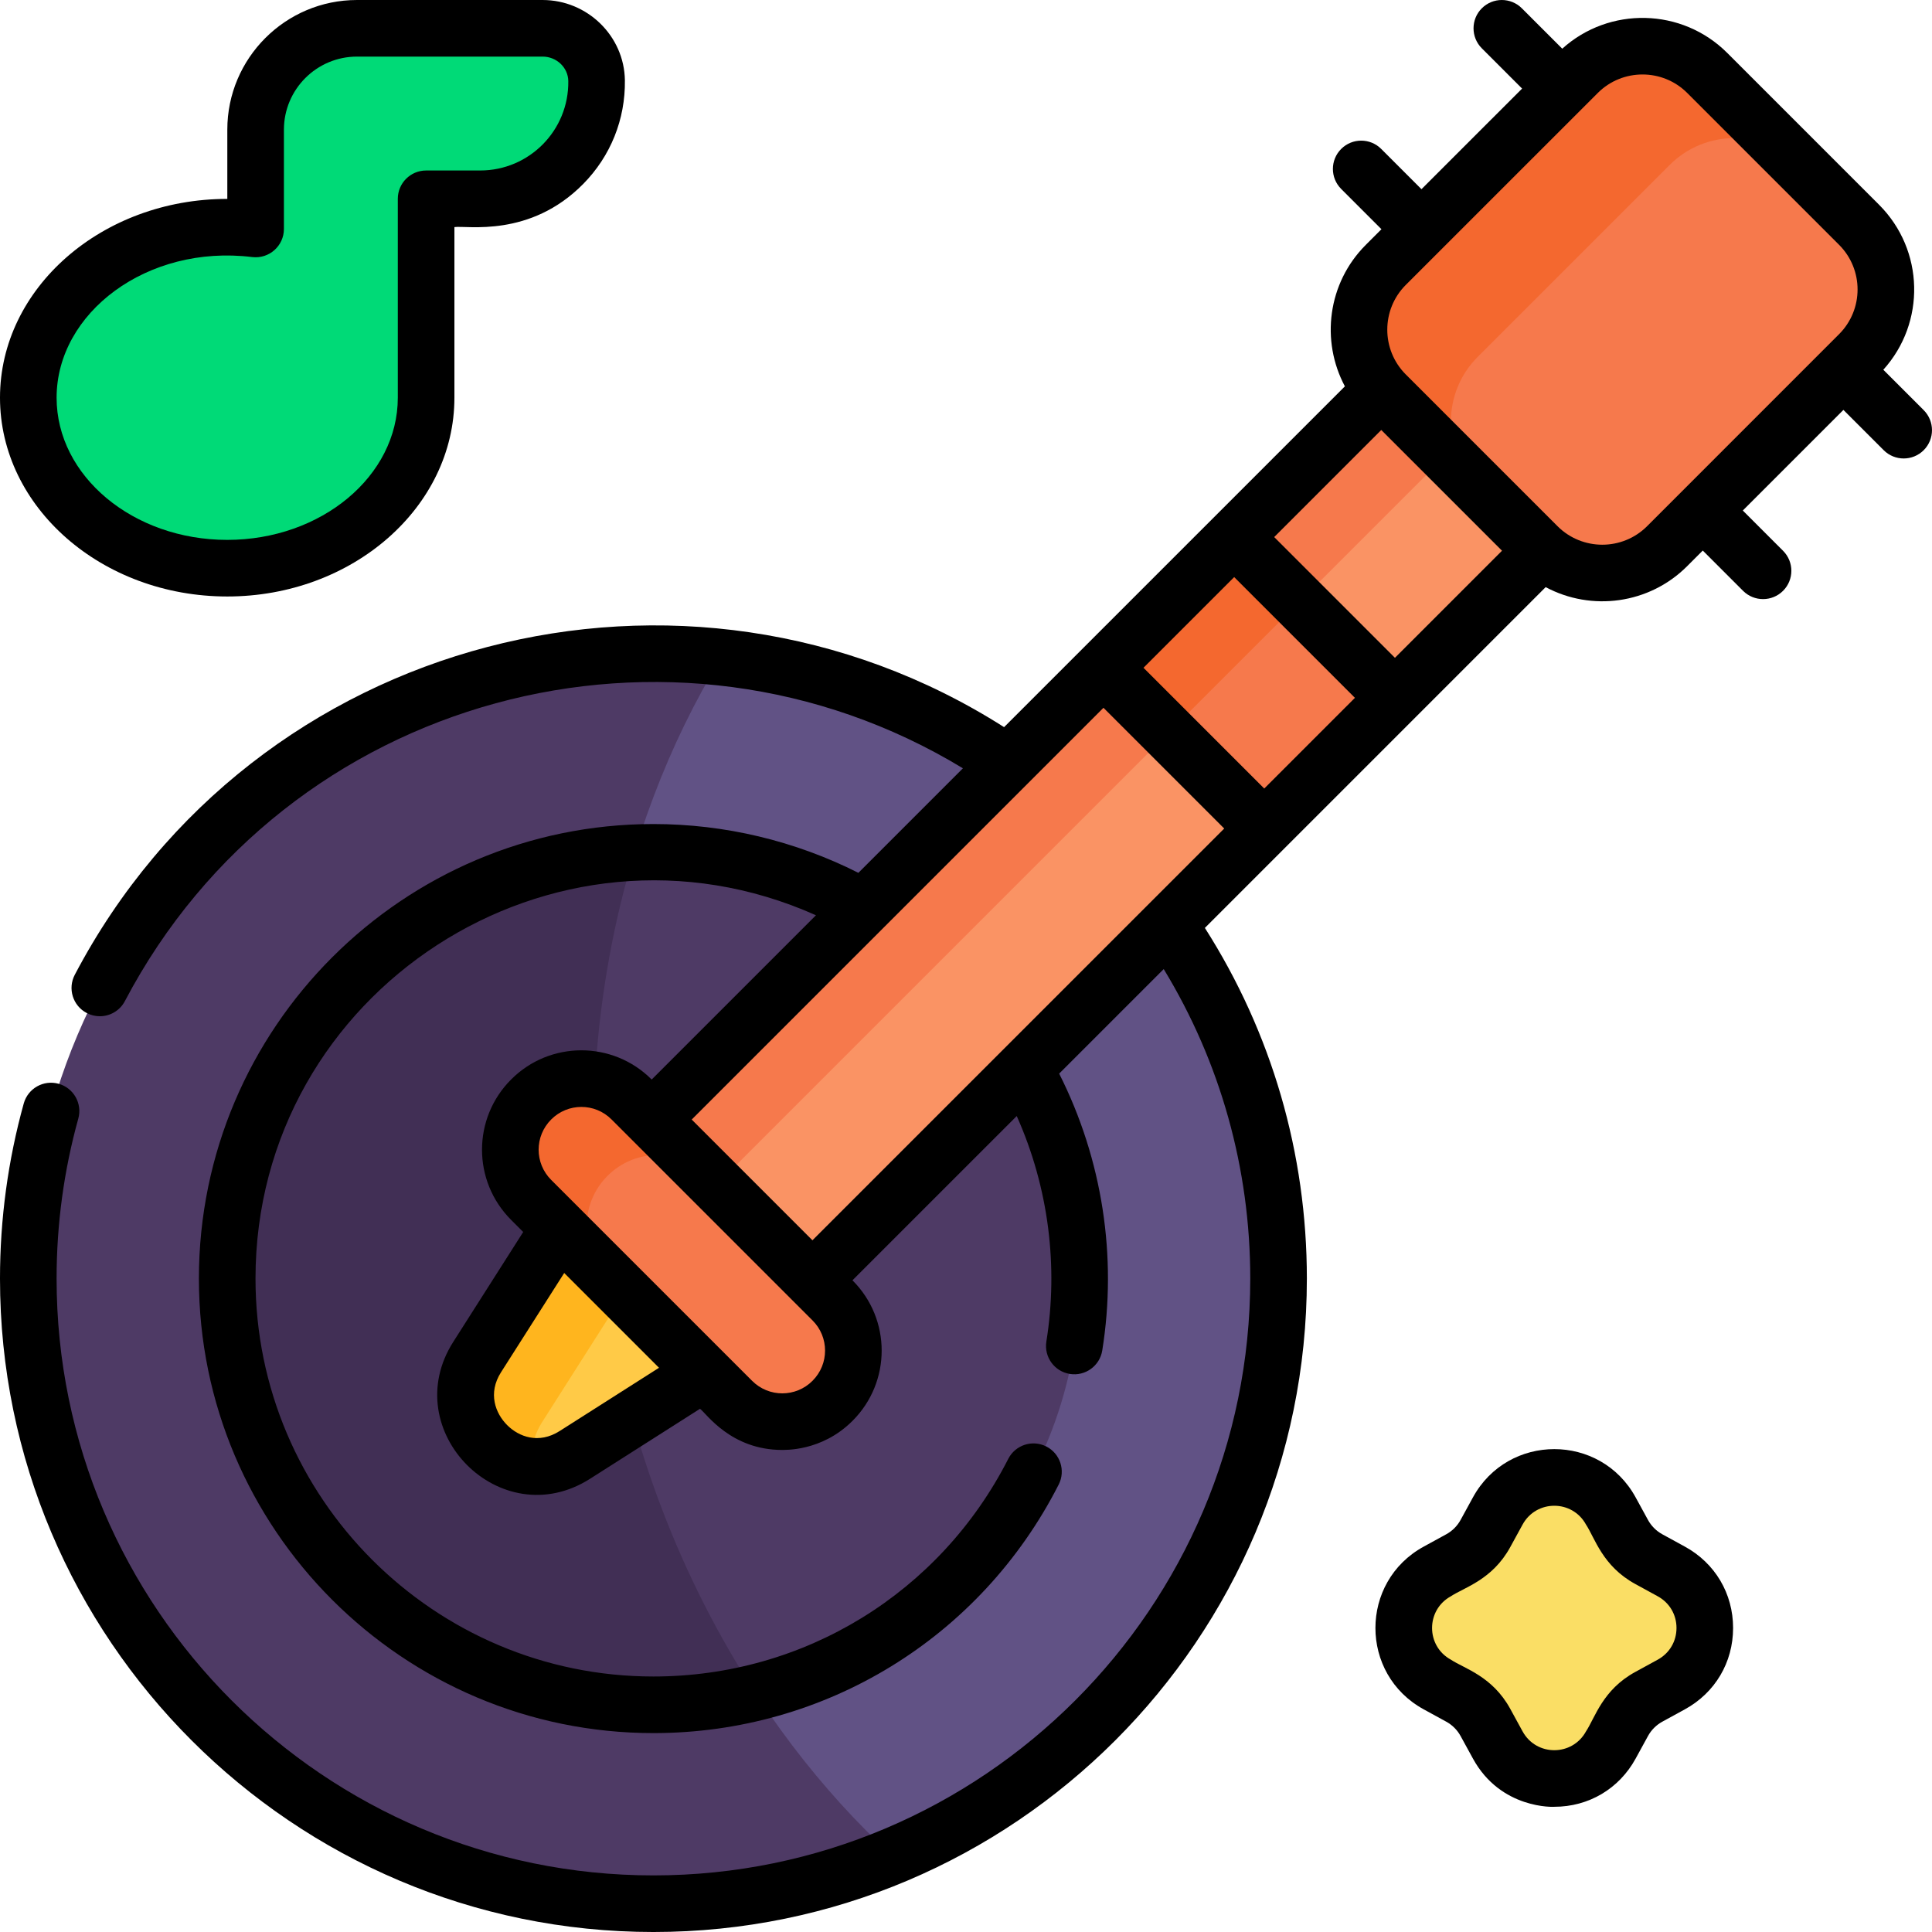 <svg id="Capa_1" enable-background="new 0 0 512 512" height="512" viewBox="0 0 512 512" width="512" xmlns="http://www.w3.org/2000/svg"><g><path d="m158.104 21.376c.231 17.25-13.675 31.306-30.874 31.306h-6.968c-4.053 0-7.339 3.286-7.339 7.339v45.373c0 24.95-23.605 45.182-52.712 45.182s-52.713-20.232-52.713-45.182 23.605-45.182 52.712-45.182c4.386 0 7.53-3.41 7.53-7.337 0-.432 0-18.81 0-18.517.001-14.833 12.026-26.858 26.859-26.858h49.198c7.731 0 14.197 6.145 14.307 13.876z" fill="#00da77"/><path d="m338.833 338.833c0-85.395-64.613-155.689-147.615-164.685-164.641 39.656-152.593 330.352 45.369 317.768 60.024-24.896 102.246-84.055 102.246-153.083z" fill="#615285"/><path d="m160.608 343.887c-9.891-63.429 2.598-123.971 30.609-169.739-5.93-.643-11.951-.983-18.052-.983-91.496 0-165.667 74.172-165.667 165.667s74.172 165.667 165.667 165.667c22.467 0 43.885-4.481 63.422-12.584-38.167-35.092-66.486-87.154-75.979-148.028z" fill="#4e3a65"/><path d="m286.12 338.833c0-63.789-53.068-115.675-117.971-112.837-88.86 56.11-67.273 188.141 31.96 222.549 49.372-12.084 86.011-56.616 86.011-109.712z" fill="#4e3a65"/><path d="m168.149 225.996c-60.054 2.626-107.937 52.136-107.937 112.837 0 62.383 50.571 112.954 112.954 112.954 9.286 0 18.308-1.129 26.943-3.242-19.397-29.757-33.374-65.368-39.5-104.657-6.499-41.667-3.332-82.085 7.54-117.892z" fill="#412f55"/><path d="m335.038 219.574 34.639-34.639c12.997-12.997 5.099-32.219-8.389-42.37-15.486-15.486-86.725 55.754-71.24 71.24 9.894 13.744 29.99 20.769 44.99 5.769z" fill="#f6794c"/><path d="m327.076 142.333-34.639 34.639c-11.587 11.587-10.03 26.214-2.388 36.831l71.24-71.24c-10.42-7.84-24.174-10.27-34.213-.23z" fill="#f4682f"/><path d="m152.363 385.551 34.198-21.768 14.373-12.244-23.246-23.246c-7.867-2.854-16.289 1.019-20.571 6.046l-21.768 34.198c-2.261 3.546-6.339 14.454 5.459 19.881 3.954.312 8.015-.61 11.555-2.867z" fill="#ffca47"/><path d="m143.675 376.864 21.768-34.198c4.282-5.027 8.263-9.7 12.244-14.373l-17.227-17.227-12.244 14.373-21.768 34.198c-4.745 7.442-3.65 17.144 2.56 23.354 3.255 3.255 7.464 5.084 11.798 5.427-.311-3.95.608-8.008 2.869-11.554z" fill="#ffb51e"/><path d="m215.306 339.295c197.965-197.965 18.117-18.117 119.732-119.722l-25.38-25.38c-34.582 4.074-124.945 91.656-131.971 134.1l23.246 23.246z" fill="#fa9364"/><path d="m309.658 194.194-17.222-17.222c-42.457 42.453 48.282-48.292-119.732 119.722l-12.244 14.373 17.227 17.227c3.981-4.673 7.962-9.346 12.244-14.373.07-.07 65.111-65.111 119.727-119.727z" fill="#f6794c"/><path d="m408.654 145.947c8.986-8.986 9.147-20.293 4.519-29.894-6.316-10.739-32.882-16.442-41.868-7.456-.063.063-33.978 36.527-27.007 50.957l25.38 25.38z" fill="#fa9364"/><path d="m413.173 116.054c-8.168-16.944-31.26-28.568-47.12-12.708l-38.977 38.987 17.222 17.222c22.848-22.848 38.919-38.919 38.982-38.982 8.986-8.987 20.293-9.147 29.893-4.519z" fill="#f6794c"/><path d="m441.787 144.762c98.773-98.772 4.966-4.964 50.875-50.885 9.478-9.478 9.478-24.84 0-34.318l-15.856-15.856c-20.229-20.229-37.026-21.664-46.504-12.186l-50.885 50.875c-9.468 9.478-8.113 26.206 12.186 46.504l15.866 15.866c9.478 9.469 24.84 9.469 34.318 0z" fill="#f6794c"/><path d="m391.603 94.578 50.885-50.875c9.478-9.478 24.84-9.478 34.318 0l-24.366-24.365c-9.478-9.478-24.84-9.478-34.318 0-41.152 41.142 46.427-46.437-50.885 50.875-9.468 9.478-9.468 24.84 0 34.318l24.365 24.365c-9.467-9.478-9.467-24.84.001-34.318z" fill="#f4682f"/><path d="m220.627 371.234c7.36-7.35 7.36-19.268 0-26.617-3.167-3.167-28.887-28.887-33.007-33.007-16.708-16.708-29.196-17.271-36.532-9.915-7.36 7.35-5.036 21.581 9.915 36.532 3.589 3.589 29.89 29.89 33.007 33.007 7.35 7.359 19.268 7.359 26.617 0z" fill="#f6794c"/><path d="m161.003 311.609c7.336-7.356 19.267-7.37 26.617 0-8.326-8.326-15.973-15.973-20.237-20.237-7.35-7.37-19.281-7.356-26.617 0-7.36 7.35-7.36 19.268 0 26.617 1.118 1.118 11.374 11.374 22.596 22.596-1.258-1.258-2.084-2.084-2.359-2.359-7.36-7.349-7.36-19.267 0-26.617z" fill="#f4682f"/><path d="m442.902 416.446c11.848 6.476 11.848 23.494 0 29.971l-5.964 3.263c-2.861 1.566-5.221 3.926-6.787 6.787l-3.263 5.964c-6.476 11.848-23.495 11.848-29.971 0l-3.263-5.964c-1.566-2.862-3.926-5.221-6.787-6.787l-5.964-3.263c-11.848-6.476-11.848-23.495 0-29.971l5.964-3.263c2.862-1.566 5.221-3.926 6.787-6.787l3.263-5.964c6.476-11.848 23.495-11.848 29.971 0l3.263 5.964c1.566 2.861 3.926 5.221 6.787 6.787z" fill="#fade65"/><path d="m60.212 158.076c33.201 0 60.212-23.633 60.212-52.682v-45.212c3.208-.485 19.977 2.919 34.128-11.426 7.267-7.367 11.191-17.127 11.05-27.481-.161-11.731-9.942-21.275-21.804-21.275h-49.197c-18.946 0-34.359 15.413-34.359 34.358v18.354c-.01 0-.021 0-.03 0-33.201 0-60.212 23.633-60.212 52.682s27.011 52.682 60.212 52.682zm6.617-89.953c4.491.543 8.413-2.958 8.413-7.444v-26.321c0-10.674 8.685-19.358 19.359-19.358h49.197c3.704 0 6.757 2.906 6.806 6.479.178 13.043-10.314 23.703-23.372 23.703h-14.308c-4.143 0-7.5 3.358-7.5 7.5v52.712c0 20.778-20.282 37.682-45.212 37.682s-45.212-16.904-45.212-37.682c0-22.513 23.998-40.687 51.829-37.271z"/><path d="m509.803 108.695-10.706-10.706c11.263-12.462 10.909-31.692-1.13-43.733l-40.223-40.222c-11.996-11.996-31.278-12.373-43.733-1.131l-10.707-10.706c-2.928-2.93-7.677-2.929-10.607 0-2.929 2.929-2.929 7.678.001 10.606l10.671 10.671-26.664 26.663-10.67-10.671c-2.929-2.929-7.678-2.93-10.606 0-2.93 2.929-2.93 7.677-.001 10.606l10.671 10.671-4.168 4.168c-10.117 10.128-11.954 25.45-5.522 37.471-20.57 20.57-72.928 72.928-90.315 90.315-84.371-53.727-198.754-24.782-246.276 65.626-1.928 3.666-.518 8.2 3.149 10.128 1.113.585 2.307.863 3.483.863 2.696 0 5.303-1.459 6.645-4.013 42.867-81.546 145.201-108.379 222.089-61.695-9.471 9.471-18.828 18.828-27.702 27.702-16.76-8.466-35.414-12.931-54.316-12.931-66.419 0-120.454 54.035-120.454 120.454s54.035 120.455 120.454 120.455c45.548 0 86.7-25.237 107.398-65.864 1.881-3.69.413-8.207-3.278-10.087s-8.207-.414-10.087 3.278c-18.124 35.574-54.155 57.673-94.033 57.673-58.148 0-105.454-47.307-105.454-105.455 0-76.185 78.827-127.422 148.526-96.279-19.548 19.548-35.609 35.609-43.534 43.533l-.011-.011c-10.284-10.312-26.966-10.301-37.228-.011-10.296 10.282-10.304 26.939-.003 37.228l3.195 3.195-18.533 29.116c-14.992 23.518 12.563 51.38 36.266 36.274l29.123-18.537c1.719 1.27 8.152 10.912 21.805 10.912.368-.074 10.337.571 18.609-7.713 10.302-10.288 10.302-26.944 0-37.232l-.014-.014 43.534-43.531c8.531 19.095 11.022 39.989 7.853 59.754-.656 4.09 2.128 7.938 6.218 8.593s7.938-2.128 8.593-6.218c3.987-24.852.064-50.637-11.42-73.372l27.708-27.706c15.015 24.678 22.935 52.838 22.935 82.018-.001 87.217-70.954 158.17-158.168 158.17-87.213 0-158.166-70.953-158.166-158.167 0-14.397 1.934-28.659 5.751-42.391 1.108-3.99-1.228-8.125-5.219-9.234-3.997-1.109-8.125 1.228-9.234 5.219-4.179 15.039-6.298 30.652-6.298 46.406 0 95.485 77.682 173.167 173.166 173.167s173.167-77.683 173.167-173.167c0-33.177-9.326-65.168-27.027-92.925 107.714-107.707 40.109-40.11 90.311-90.316 12.145 6.5 27.436 4.502 37.474-5.527l4.164-4.165 10.671 10.671c2.928 2.928 7.677 2.93 10.606 0 2.93-2.929 2.93-7.677.001-10.606l-10.671-10.671 26.663-26.663 10.672 10.671c2.927 2.929 7.677 2.929 10.607 0 2.928-2.929 2.928-7.678-.001-10.607zm-182.732 44.24 31.999 31.999c-5.112 5.112-13.6 13.599-24.033 24.032l-31.999-31.999c8.422-8.422 16.529-16.529 24.033-24.032zm-178.74 226.293c-5.57 3.55-10.842 1.529-13.917-1.548-3.122-3.121-5.192-8.441-1.639-14.016l16.747-26.311 25.124 25.123zm66.988-13.294c-4.399 4.407-11.555 4.454-16.007-.005-6.059-6.059-46.62-46.62-53.247-53.246-4.413-4.407-4.45-11.56.011-16.015 4.4-4.412 11.565-4.445 16.003.008l53.244 53.244c.002.001.003.002.004.004 4.426 4.417 4.438 11.572-.008 16.01zm-.013-37.246-31.995-31.995c15.972-15.971 65.08-65.079 109.121-109.12l31.999 31.998c-53.463 53.458-57.736 57.732-109.125 109.117zm154.37-154.361-31.999-31.999c12.57-12.57 22.627-22.626 28.376-28.376l31.995 31.996zm66.81-34.87c-6.538 6.53-17.176 6.532-23.716 0l-40.236-40.237c-6.521-6.54-6.519-17.172.007-23.704 24.078-24.078 26.757-26.763 50.884-50.875 6.538-6.536 17.176-6.537 23.712 0l40.223 40.222c6.555 6.555 6.555 17.156-.001 23.712-29.346 29.36-6.906 6.916-50.873 50.882z"/><path d="m446.501 409.865-5.962-3.262c-1.61-.882-2.928-2.199-3.809-3.808l-3.263-5.964c-9.331-17.066-33.801-17.068-43.13-.001l-3.264 5.963c-.882 1.61-2.199 2.928-3.808 3.809l-5.962 3.262c-17.066 9.33-17.071 33.801-.003 43.131l5.963 3.264c1.61.882 2.928 2.199 3.81 3.809l3.262 5.96c7.413 13.562 21.666 12.817 21.566 12.789 9.126 0 17.189-4.781 21.565-12.786l3.262-5.962c.882-1.61 2.199-2.928 3.809-3.81l5.96-3.262c8.009-4.377 12.789-12.439 12.79-21.565.001-9.127-4.78-17.19-12.786-21.567zm-7.2 29.972-5.965 3.264c-8.64 4.73-10.616 12.08-13.029 15.732-3.636 6.651-13.172 6.654-16.81-.003l-3.264-5.965c-4.754-8.68-12.121-10.643-15.733-13.03-6.649-3.635-6.654-13.171.003-16.81 3.586-2.37 10.979-4.352 15.73-13.029l3.266-5.968c3.635-6.65 13.172-6.651 16.809.001.001.001.001.001.001.002 2.355 3.565 4.353 10.979 13.03 15.731l5.966 3.264c3.121 1.706 4.984 4.848 4.984 8.405-.001 3.557-1.864 6.699-4.988 8.406z"/></g></svg>